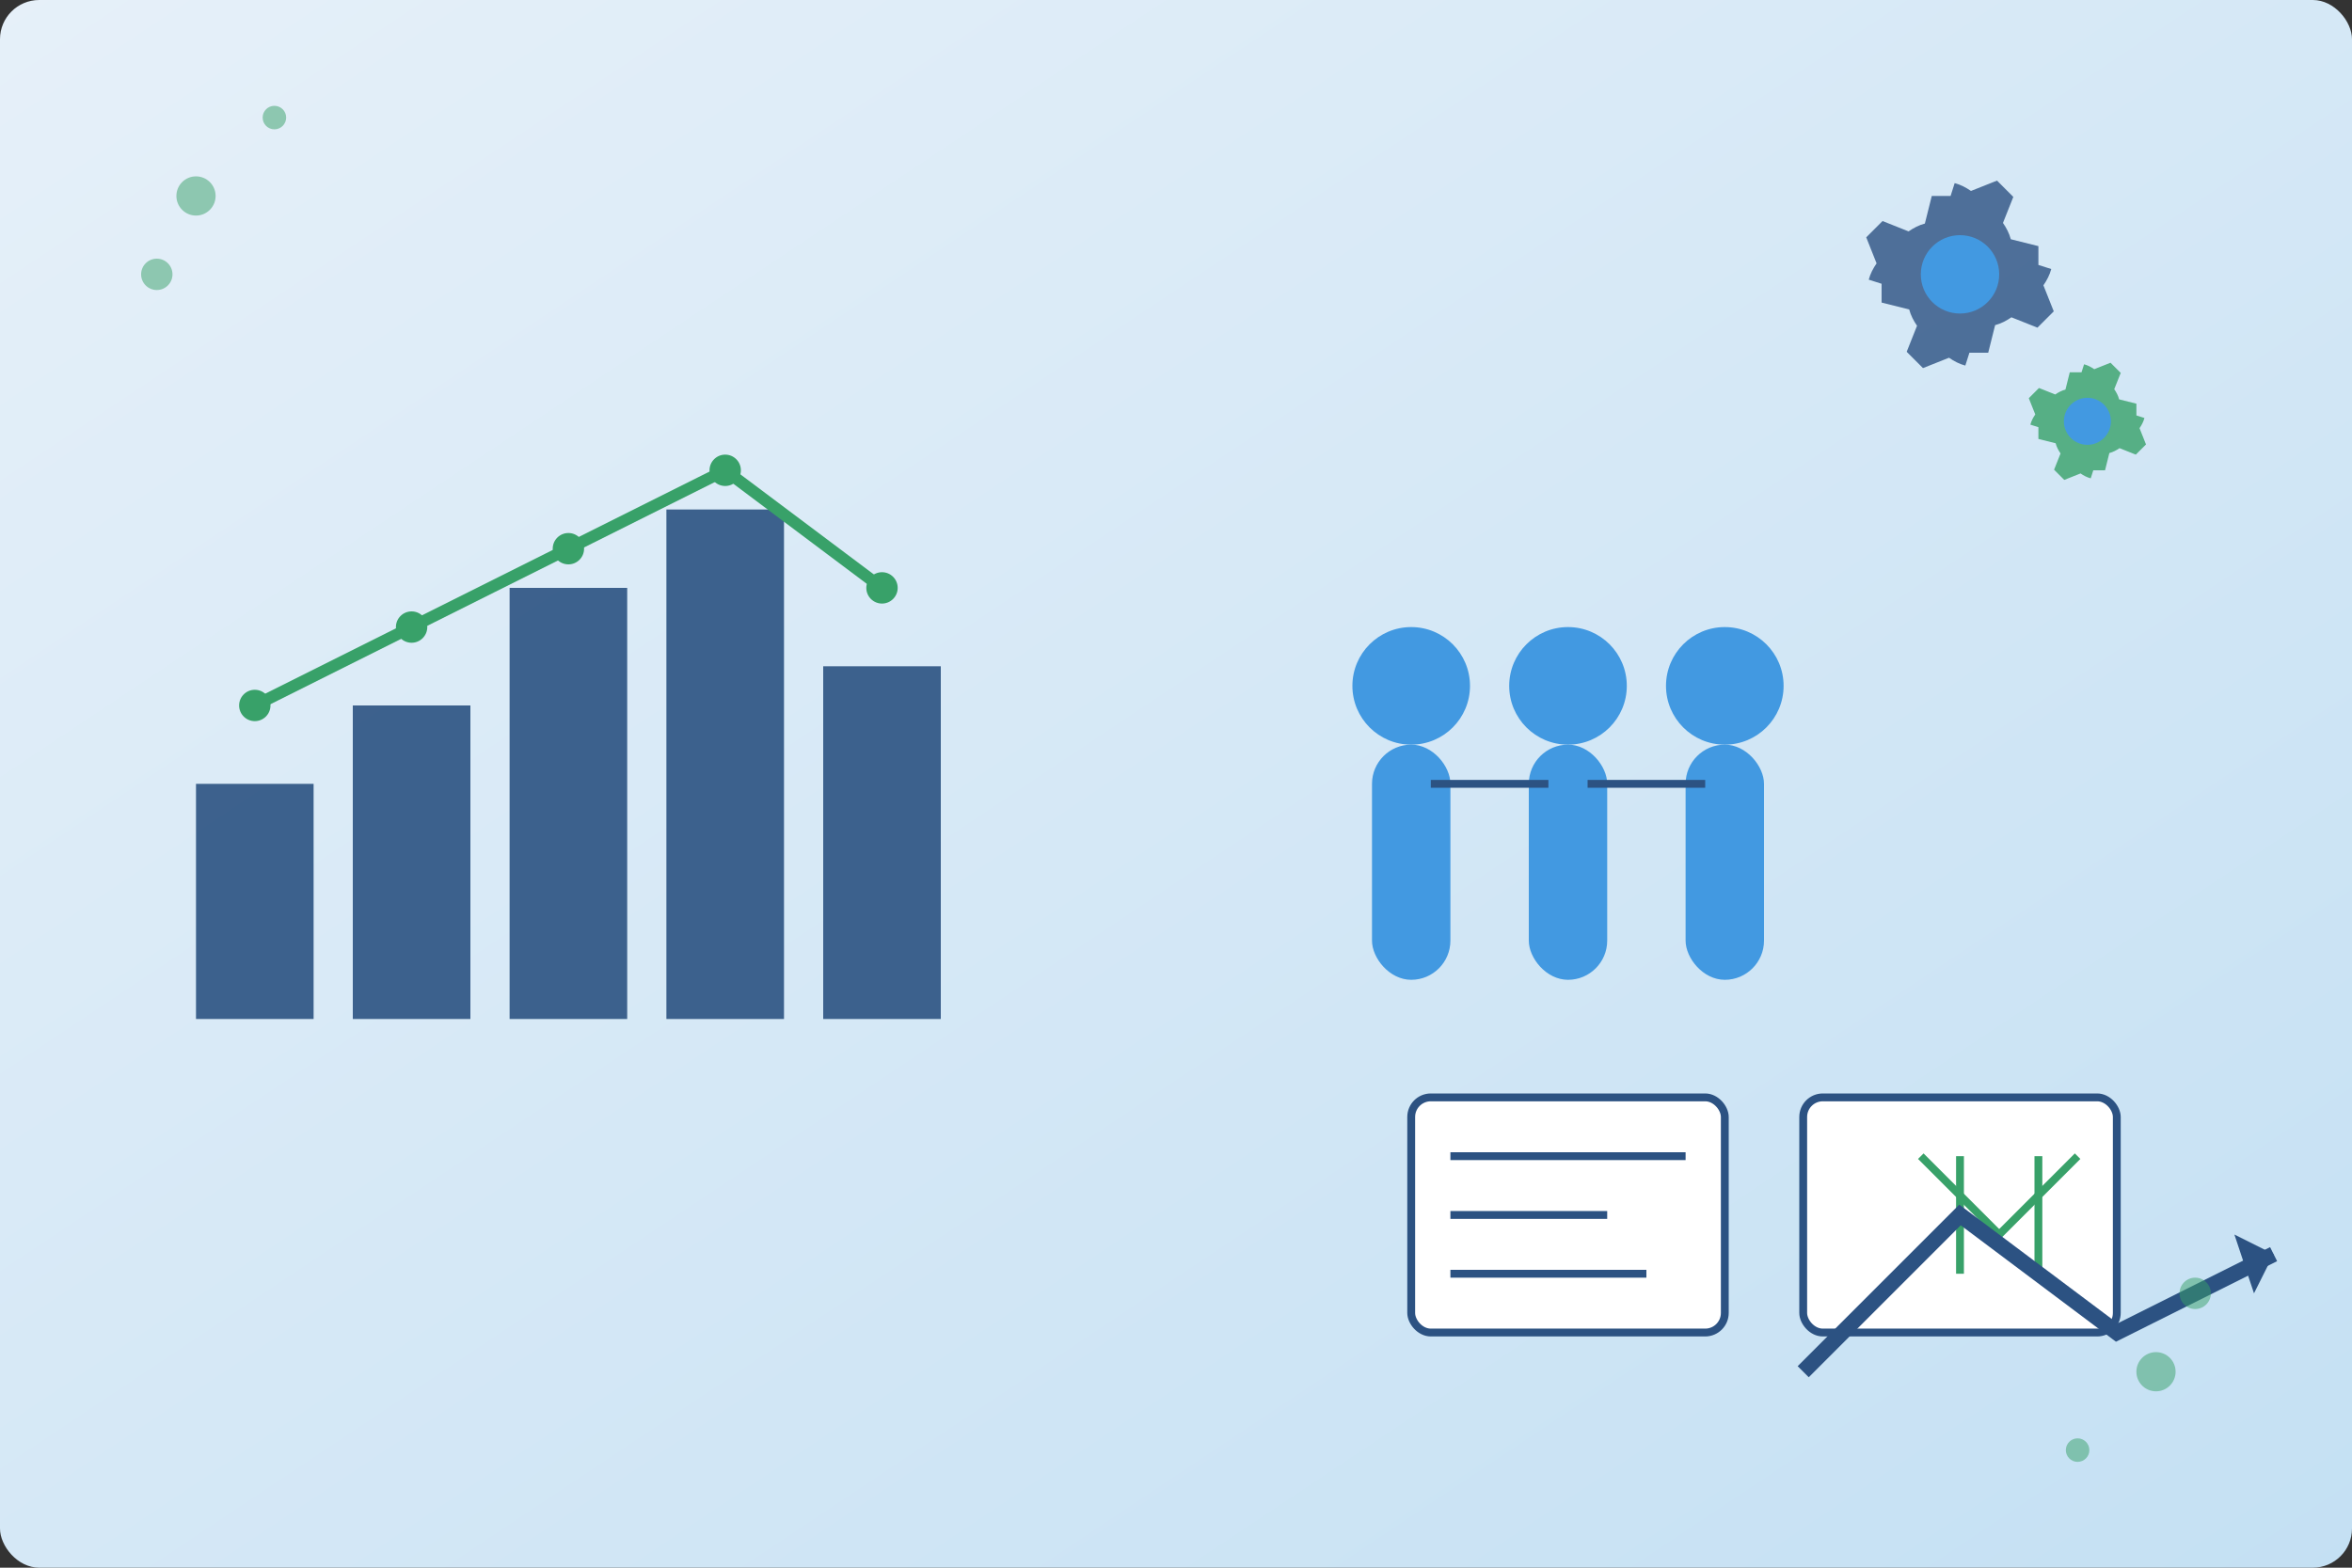 <svg width="600" height="400" viewBox="0 0 600 400" xmlns="http://www.w3.org/2000/svg">
  <rect x="0" y="0" width="600" height="400" fill="#333333" stroke="none"/>
  <!-- Background -->
  <defs>
    <linearGradient id="bg-gradient" x1="0%" y1="0%" x2="100%" y2="100%">
      <stop offset="0%" stop-color="#e6f0f9"/>
      <stop offset="100%" stop-color="#c4e0f3"/>
    </linearGradient>
  </defs>
  <rect width="600" height="400" fill="url(#bg-gradient)" rx="10"/>
  
  <!-- Abstract business elements -->
  <!-- Charts and graphs -->
  <g transform="translate(50, 100)">
    <!-- Bar chart -->
    <rect x="0" y="100" width="30" height="60" fill="#2c5282" opacity="0.9"/>
    <rect x="40" y="80" width="30" height="80" fill="#2c5282" opacity="0.9"/>
    <rect x="80" y="50" width="30" height="110" fill="#2c5282" opacity="0.9"/>
    <rect x="120" y="30" width="30" height="130" fill="#2c5282" opacity="0.9"/>
    <rect x="160" y="70" width="30" height="90" fill="#2c5282" opacity="0.9"/>
    <!-- Chart line -->
    <path d="M15 80 L55 60 L95 40 L135 20 L175 50" stroke="#38a169" stroke-width="3" fill="none"/>
    <circle cx="15" cy="80" r="4" fill="#38a169"/>
    <circle cx="55" cy="60" r="4" fill="#38a169"/>
    <circle cx="95" cy="40" r="4" fill="#38a169"/>
    <circle cx="135" cy="20" r="4" fill="#38a169"/>
    <circle cx="175" cy="50" r="4" fill="#38a169"/>
  </g>
  
  <!-- Business people silhouettes -->
  <g transform="translate(350, 100)">
    <!-- Person 1 -->
    <rect x="0" y="90" width="20" height="60" rx="10" fill="#4299e1"/>
    <circle cx="10" cy="75" r="15" fill="#4299e1"/>
    <!-- Person 2 -->
    <rect x="40" y="90" width="20" height="60" rx="10" fill="#4299e1"/>
    <circle cx="50" cy="75" r="15" fill="#4299e1"/>
    <!-- Person 3 -->
    <rect x="80" y="90" width="20" height="60" rx="10" fill="#4299e1"/>
    <circle cx="90" cy="75" r="15" fill="#4299e1"/>
    
    <!-- Connection lines -->
    <line x1="15" y1="100" x2="45" y2="100" stroke="#2c5282" stroke-width="2"/>
    <line x1="55" y1="100" x2="85" y2="100" stroke="#2c5282" stroke-width="2"/>
    
    <!-- Document/process icons -->
    <g transform="translate(10, 180)">
      <rect x="0" y="0" width="80" height="60" fill="white" stroke="#2c5282" stroke-width="2" rx="5"/>
      <line x1="10" y1="15" x2="70" y2="15" stroke="#2c5282" stroke-width="2"/>
      <line x1="10" y1="30" x2="50" y2="30" stroke="#2c5282" stroke-width="2"/>
      <line x1="10" y1="45" x2="60" y2="45" stroke="#2c5282" stroke-width="2"/>
      
      <rect x="100" y="0" width="80" height="60" fill="white" stroke="#2c5282" stroke-width="2" rx="5"/>
      <path d="M130 15 L150 35 L170 15" stroke="#38a169" stroke-width="2" fill="none"/>
      <line x1="140" y1="15" x2="140" y2="45" stroke="#38a169" stroke-width="2"/>
      <line x1="160" y1="15" x2="160" y2="45" stroke="#38a169" stroke-width="2"/>
    </g>
  </g>
  
  <!-- Gear icons for optimization -->
  <g transform="translate(480, 50)">
    <path d="M50 22v-6l-8.8-2.2c-0.5-1.9-1.4-3.6-2.5-5.2l3.3-8.3l-5.2-5.2l-8.3 3.3c-1.6-1.1-3.3-2-5.2-2.5L22 0h-6l-2.2 8.8c-1.9 0.5-3.6 1.4-5.2 2.5l-8.3-3.3l-5.2 5.2l3.3 8.3c-1.1 1.6-2 3.3-2.5 5.2L0 28v6l8.8 2.2c0.5 1.9 1.4 3.6 2.5 5.2l-3.3 8.3l5.2 5.2l8.3-3.3c1.6 1.1 3.3 2 5.2 2.5L28 50h6l2.2-8.8c1.9-0.5 3.6-1.4 5.2-2.5l8.3 3.3l5.2-5.2l-3.3-8.3c1.1-1.6 2-3.3 2.5-5.2L50 22z" 
          fill="#2c5282" opacity="0.8" transform="scale(0.8)"/>
    <circle cx="20" cy="20" r="10" fill="#4299e1"/>
  </g>
  
  <!-- Small gears -->
  <g transform="translate(520, 95)">
    <path d="M50 22v-6l-8.8-2.2c-0.5-1.9-1.4-3.6-2.5-5.2l3.3-8.3l-5.2-5.2l-8.3 3.3c-1.6-1.1-3.3-2-5.2-2.5L22 0h-6l-2.2 8.8c-1.9 0.5-3.6 1.4-5.2 2.5l-8.3-3.3l-5.2 5.2l3.3 8.3c-1.1 1.6-2 3.3-2.5 5.2L0 28v6l8.8 2.2c0.5 1.9 1.4 3.6 2.5 5.2l-3.3 8.3l5.2 5.2l8.3-3.3c1.6 1.1 3.3 2 5.2 2.5L28 50h6l2.2-8.8c1.9-0.5 3.6-1.4 5.2-2.5l8.3 3.3l5.2-5.2l-3.3-8.3c1.1-1.6 2-3.3 2.5-5.2L50 22z" 
          fill="#38a169" opacity="0.8" transform="scale(0.5)"/>
    <circle cx="12.5" cy="12.5" r="6" fill="#4299e1"/>
  </g>
  
  <!-- Abstract arrows indicating growth -->
  <g transform="translate(450, 300)">
    <path d="M10 50 L50 10 L90 40 L130 20" stroke="#2c5282" stroke-width="4" fill="none"/>
    <polygon points="130,20 120,15 125,30" fill="#2c5282"/>
  </g>
  
  <!-- Small decorative elements -->
  <g>
    <circle cx="50" cy="50" r="5" fill="#38a169" opacity="0.5"/>
    <circle cx="70" cy="30" r="3" fill="#38a169" opacity="0.5"/>
    <circle cx="40" cy="70" r="4" fill="#38a169" opacity="0.5"/>
    <circle cx="550" cy="350" r="5" fill="#38a169" opacity="0.5"/>
    <circle cx="530" cy="370" r="3" fill="#38a169" opacity="0.5"/>
    <circle cx="560" cy="330" r="4" fill="#38a169" opacity="0.5"/>
  </g>
</svg>
